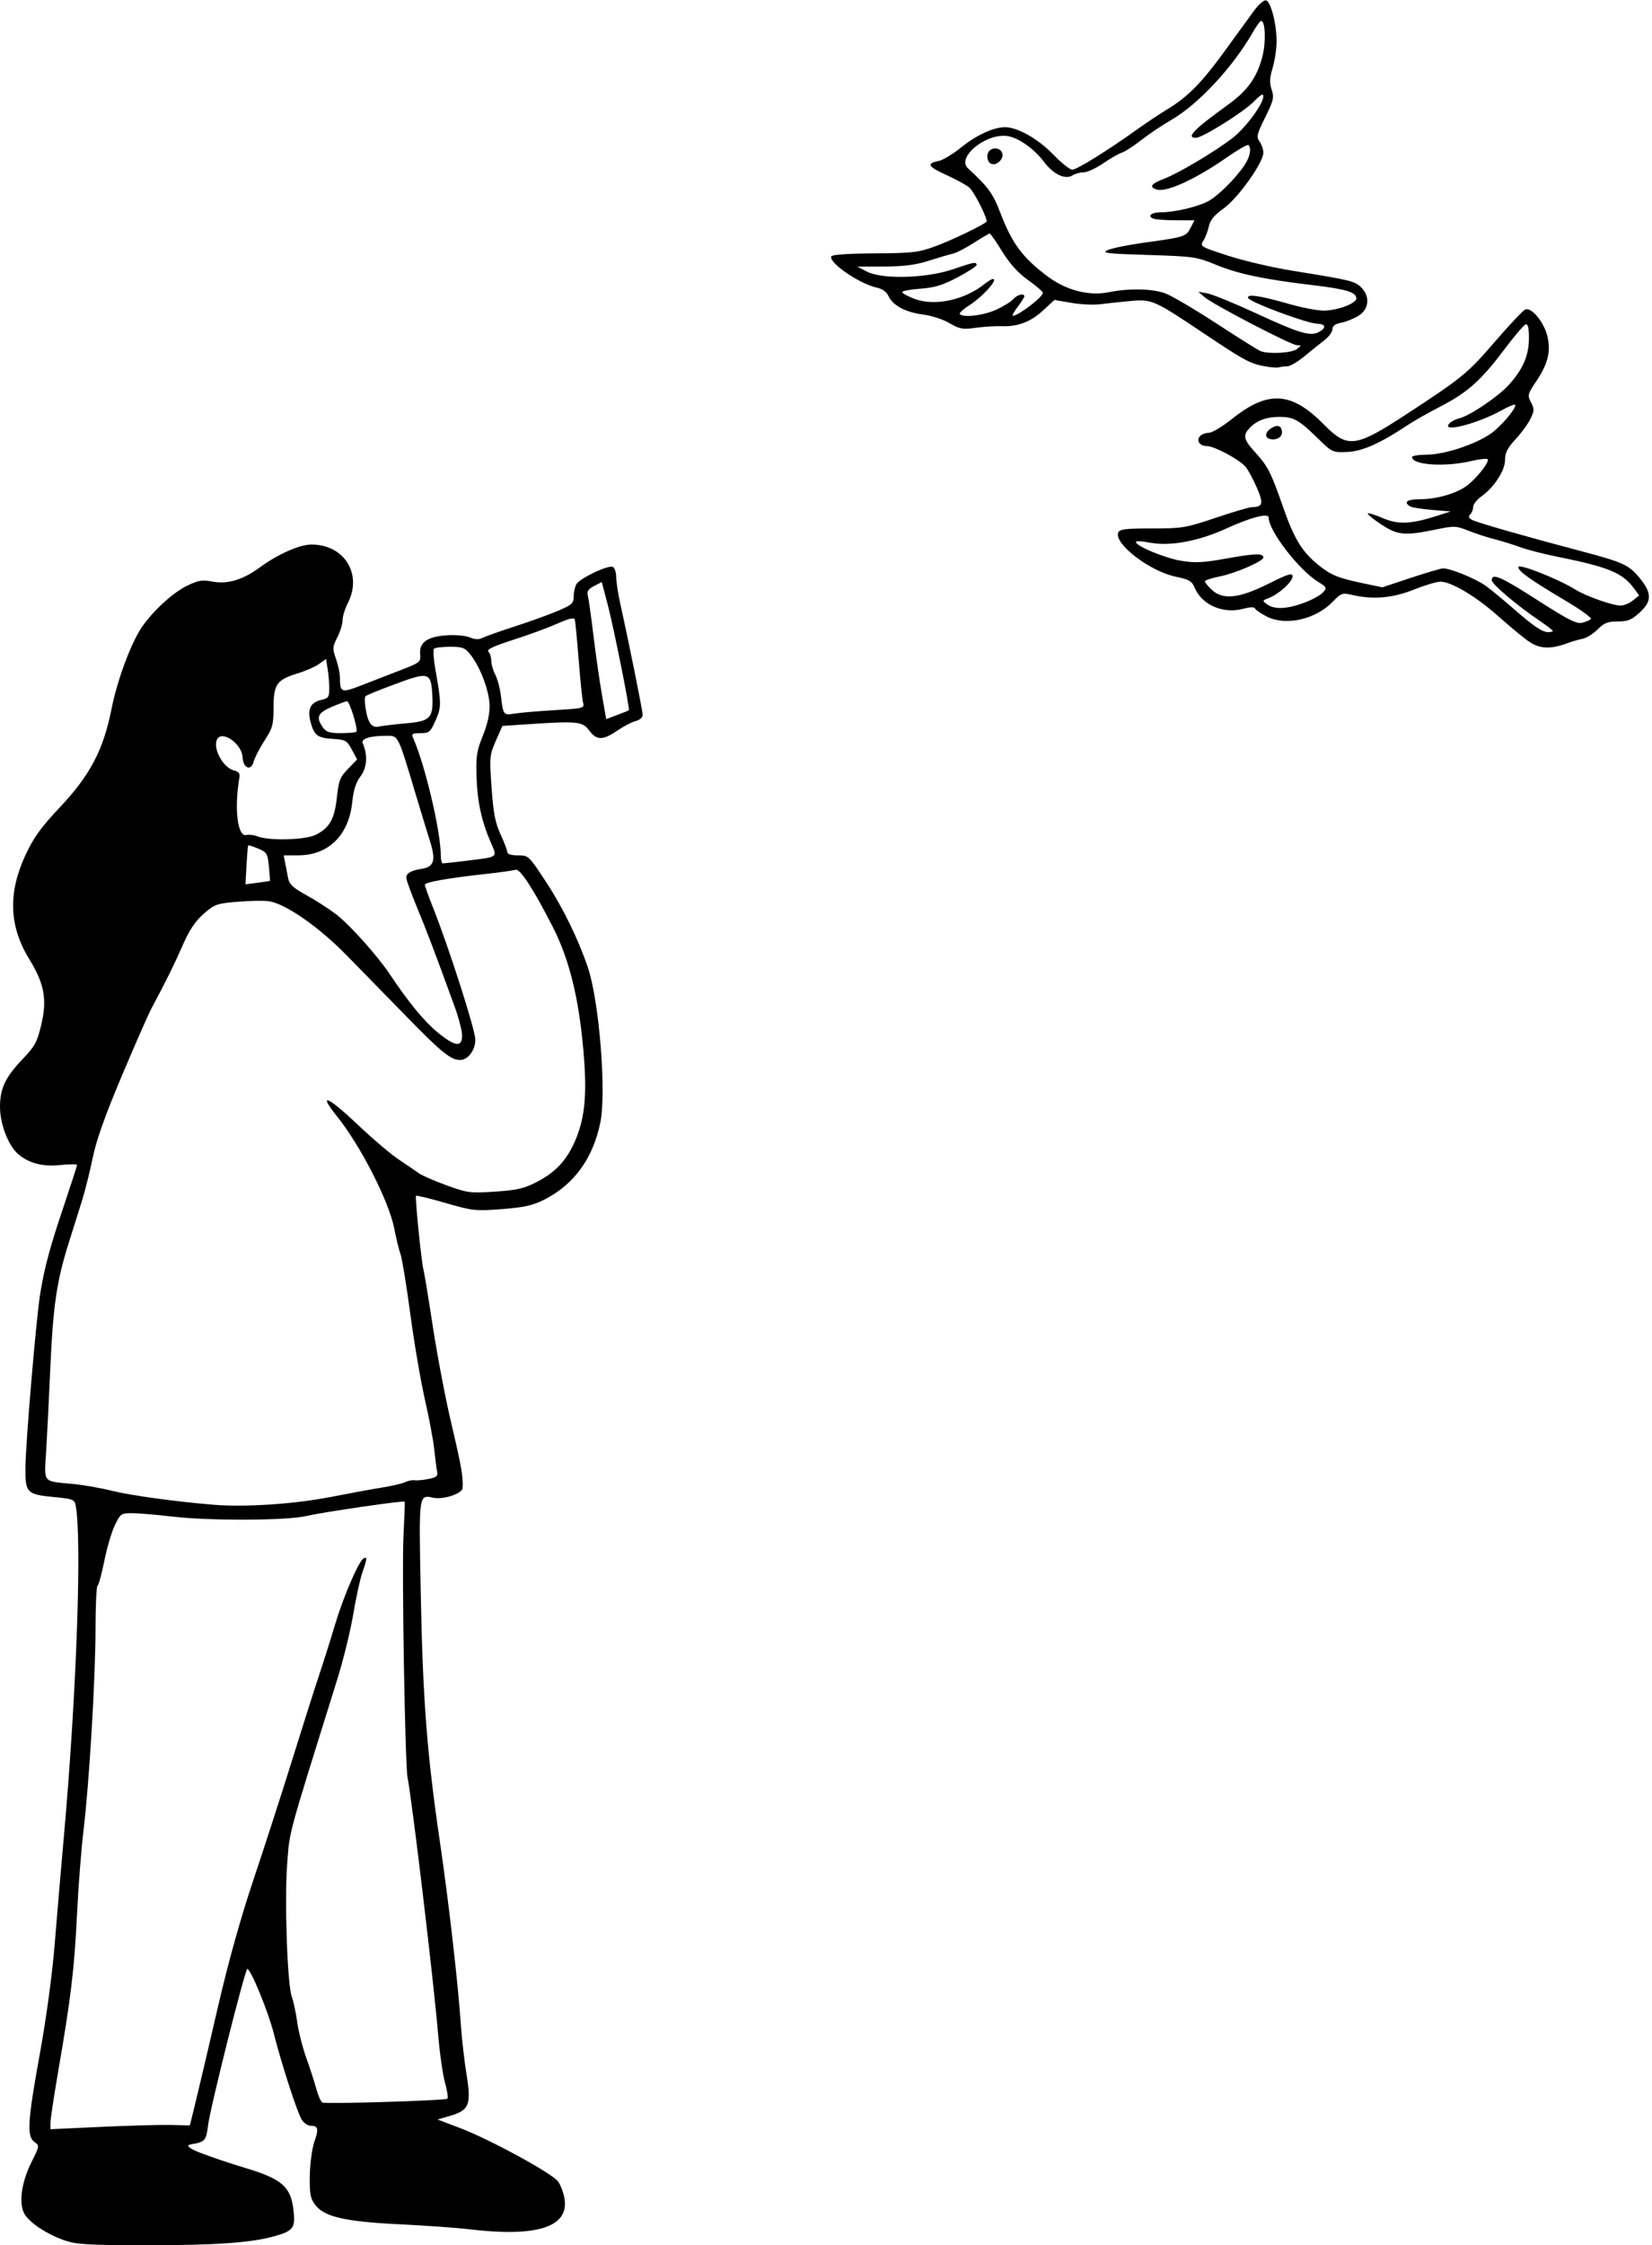 <?xml version="1.0" encoding="UTF-8"?>
<!DOCTYPE svg PUBLIC '-//W3C//DTD SVG 1.0//EN'
          'http://www.w3.org/TR/2001/REC-SVG-20010904/DTD/svg10.dtd'>
<svg height="750.1" preserveAspectRatio="xMidYMid meet" version="1.0" viewBox="-0.0 -0.1 552.3 750.1" width="552.3" xmlns="http://www.w3.org/2000/svg" xmlns:xlink="http://www.w3.org/1999/xlink" zoomAndPan="magnify"
><g id="change1_1"
  ><path d="M21.58,748.38c-5.67-1.96-11.3-5.6-13.24-8.57-2.18-3.33-1.29-10.62,2.14-17.48,2.76-5.5,2.77-5.62,1.04-6.82-2.62-1.81-2.3-6.96,1.83-29.65,2.13-11.73,4.12-26.41,4.91-36.17.73-9.03,2.11-25.22,3.07-35.96,4.28-47.84,6.13-100.27,3.92-111.13-.34-1.69-1.18-2-7.02-2.54-9.29-.87-9.82-1.41-9.73-9.89.08-8.4,3.61-49.93,4.93-58,1.46-8.94,3.18-15.34,7.93-29.45,2.41-7.17,4.39-13.29,4.39-13.61s-2.52-.31-5.6.02c-5.91.63-10.67-.64-14.25-3.82C2.75,382.51,0,375.3,0,369.77c-.01-6.27,1.78-10.01,7.84-16.34,3.85-4.02,4.61-5.47,5.98-11.27,1.97-8.37,1.01-13.6-4.02-21.79-6.77-11.01-7.18-22.14-1.29-34.79,2.76-5.91,5.11-9.19,11.48-15.94,10.12-10.74,14.56-19.17,17.25-32.7,1.97-9.89,6.58-22.31,10.26-27.62,3.82-5.51,10.37-11.48,15.06-13.74,3.76-1.81,5.09-2.03,8.4-1.39,5.09.97,10.19-.54,15.89-4.72,6.02-4.42,13.29-7.64,17.26-7.65,10.96-.03,17.13,9.85,12.2,19.52-.98,1.91-1.78,4.51-1.78,5.77s-.79,3.84-1.76,5.74c-1.63,3.2-1.66,3.72-.44,7.18.72,2.05,1.32,4.85,1.32,6.21,0,5.11.43,5.26,7.37,2.55,3.51-1.37,9.39-3.64,13.05-5.06,6.37-2.46,6.65-2.68,6.4-5.21-.38-3.94,2.31-5.9,8.73-6.36,3.01-.22,6.4.07,7.86.68,1.75.73,3.09.78,4.22.18.91-.48,5.65-2.16,10.53-3.74,4.88-1.57,11.37-3.9,14.42-5.18,4.93-2.07,5.54-2.6,5.55-4.83,0-1.38.41-3.24.89-4.15,1.04-1.95,10.49-6.48,12.16-5.84.64.25,1.17,1.76,1.18,3.36,0,1.6.64,5.71,1.4,9.13,2.9,13.04,7.44,35.58,7.45,36.97,0,.84-.98,1.71-2.34,2.05-1.3.33-4.06,1.77-6.15,3.2-4.8,3.3-6.92,3.29-9.39-.05-2.22-3.01-3.91-3.18-20.44-2.09l-8.59.57-2.18,4.98c-2.1,4.78-2.15,5.39-1.42,15.71.61,8.52,1.23,11.73,3,15.54,1.23,2.64,2.24,5.3,2.24,5.91,0,.7,1.32,1.11,3.58,1.11,3.55,0,3.61.06,9.49,9.03,5.56,8.49,10.68,18.97,13.87,28.38,3.79,11.2,6.25,41.69,4.18,51.82-2.46,12.04-8.81,20.75-18.81,25.82-3.77,1.91-6.62,2.54-14.06,3.12-8.9.68-9.78.59-18.88-2.04-5.25-1.52-9.7-2.6-9.88-2.39-.38.43,1.85,22.54,2.5,24.67.24.79,1.66,9.43,3.16,19.2,1.5,9.77,4.29,24.35,6.2,32.41,3.29,13.85,4.02,18.1,3.71,21.39-.17,1.82-6.35,3.87-9.66,3.21-5.07-1.01-4.97-1.8-4.32,31.91.68,35.37,2.07,53.5,6.32,82.45,3.06,20.82,6.15,47.79,7.12,62.15.3,4.39,1.14,11.71,1.88,16.25,1.62,10.04.88,11.87-5.59,13.75l-4.11,1.2,7.44,2.82c10.1,3.84,30.92,15.18,32.88,17.92.87,1.22,1.84,3.84,2.14,5.82,1.45,9.42-9.37,12.83-32.03,10.09-3.91-.47-14.29-1.21-23.08-1.64-18.4-.9-25.28-2.5-28.32-6.58-1.57-2.11-1.84-3.65-1.74-9.76.07-3.99.75-9.03,1.51-11.19,1.53-4.36,1.3-5.39-1.22-5.39-.94,0-2.27-.9-2.97-2-1.51-2.37-6.73-18.48-9.42-29.03-1.83-7.2-7.66-21.36-8.79-21.36-.76,0-12.44,46.48-13.12,52.19-.61,5.15-1.03,5.63-5.56,6.37-2.06.33-1.03,1.3,3.08,2.91,3.4,1.32,10.25,3.63,15.24,5.12,11.79,3.54,14.82,6.16,15.74,13.59.78,6.27.1,7.28-6.06,9.04-7.85,2.25-19.78,3.1-43.17,3.08-19.42-.02-23.3-.25-27.25-1.61h-.01ZM57.26,709.82l6.22.15,2-8.16c1.1-4.49,4.41-18.55,7.34-31.25,3.47-15.01,7.63-29.92,11.9-42.62,3.61-10.74,9.42-28.72,12.92-39.95,3.5-11.23,7.56-24.02,9.03-28.41,1.47-4.39,3.86-11.95,5.3-16.79,2.79-9.35,7.87-21.18,9.54-22.21,1.32-.81,1.25.03-.37,4.67-.74,2.12-2.11,8.39-3.04,13.93s-3.3,15.19-5.25,21.45c-16.97,54.33-15.99,50.71-16.84,61.98-.93,12.2.05,40.43,1.55,44.39.55,1.46,1.36,5.26,1.8,8.43s1.81,8.57,3.04,11.99,2.75,8.1,3.37,10.41c.63,2.31,1.55,4.34,2.06,4.51,1.58.54,41.14-.68,41.74-1.28.31-.31-.04-2.71-.79-5.33s-1.79-9.95-2.32-16.3c-1.47-17.5-8.61-77.45-10.21-85.68-.84-4.3-1.94-68.96-1.37-80.35.32-6.35.51-11.66.42-11.81-.26-.46-27.18,3.46-32.77,4.77-6.74,1.57-32.4,1.68-45.03.19-5.02-.59-10.93-1.09-13.13-1.11-3.86-.03-4.06.09-5.95,3.96-1.08,2.2-2.67,7.59-3.55,11.99-.88,4.39-1.9,8.12-2.26,8.29-.37.16-.67,6.56-.67,14.21-.01,16.52-2.11,51.77-4.02,67.51-.75,6.17-1.73,18.81-2.18,28.09-.88,18.15-2.02,27.69-6.2,51.93-1.47,8.54-2.68,16.49-2.68,17.67v2.15l17.09-.79c9.4-.43,19.89-.72,23.31-.64h0ZM110.09,500.11c6.59-1.29,14.58-2.76,17.76-3.26s6.6-1.31,7.62-1.79,2.42-.77,3.11-.63c.69.14,2.76-.05,4.59-.41,2.83-.56,3.28-.96,2.94-2.62-.22-1.08-.63-4.35-.93-7.28s-1.68-10.32-3.08-16.43c-1.4-6.1-3.62-19.04-4.92-28.75s-2.77-18.7-3.26-19.98c-.49-1.28-1.45-5.22-2.14-8.75-1.72-8.89-11.23-27.52-19.02-37.24-6.65-8.3-3.35-6.98,6.97,2.79,4.89,4.63,11.01,9.82,13.6,11.54,2.59,1.72,5.59,3.76,6.65,4.53s5.26,2.6,9.32,4.08c6.97,2.53,7.89,2.64,16.17,2.1,7.19-.47,9.68-1.03,13.76-3.11,6.36-3.24,10.08-7.15,12.94-13.62,3.16-7.16,4.03-14.65,3.14-27.02-1.4-19.34-4.66-33.22-10.48-44.63-6.47-12.69-10.97-19.61-12.45-19.15-.81.25-5.28.88-9.92,1.39-13.14,1.47-20.42,2.76-20.42,3.61,0,.43,1.24,3.89,2.75,7.69,5.31,13.36,14.12,40.85,14.12,44.06,0,3.54-2.45,6.8-5.11,6.79-3.09-.01-6.25-2.55-17.56-14.15-6.33-6.49-15.51-15.87-20.39-20.85-9.28-9.47-20.25-17.1-25.87-18.02-1.59-.26-6.29-.19-10.45.16-7.12.59-7.78.83-11.47,4.07-2.81,2.47-4.76,5.39-6.92,10.33-2.79,6.39-5.71,12.29-10.45,21.14-1.05,1.95-5.52,12.1-9.93,22.55-5.62,13.31-8.55,21.53-9.76,27.45-.96,4.65-2.57,11.09-3.58,14.3s-3.03,9.64-4.49,14.28c-3.98,12.68-5.18,20.79-6.09,41.29-.45,10.26-1.09,22.9-1.41,28.1-.67,10.88-1.36,10.03,8.95,11,3.42.32,9.34,1.36,13.16,2.31,6.18,1.54,21.38,3.62,33.9,4.64,10.46.85,26.84-.22,38.62-2.52h.03ZM154.48,345.82c0-1.59-1.18-6.08-2.61-9.99-7.06-19.29-9.1-24.65-12.43-32.71-1.98-4.8-3.61-9.27-3.61-9.94,0-1.57,1.46-2.42,5.2-3.03,4.14-.67,4.75-2.84,2.68-9.39-.93-2.92-3.06-9.91-4.74-15.52-5.92-19.78-5.79-19.51-9.46-19.52-5.82-.02-8.94.95-8.23,2.55,1.71,3.86,1.42,8.13-.75,10.99-1.55,2.04-2.35,4.54-2.77,8.64-1.14,11.06-7.96,17.76-18.1,17.76h-4.81l.51,2.66c.28,1.46.73,3.76.99,5.11.36,1.88,1.74,3.14,5.99,5.48,3.04,1.67,7.52,4.54,9.96,6.39,4.47,3.38,13.91,13.9,18.03,20.09,6.12,9.21,11.54,15.8,15.92,19.37,5.95,4.85,8.23,5.14,8.23,1.06h0ZM90.24,294.2c.07-.05-.08-2.21-.34-4.8-.43-4.37-.68-4.79-3.59-6-1.72-.72-3.22-1.2-3.34-1.07-.11.13-.36,3.11-.56,6.63l-.35,6.39,4.02-.53c2.21-.29,4.08-.57,4.15-.62h0ZM156.28,287.42c10.41-1.26,10.02-.97,7.86-5.93-3.15-7.26-4.56-13.71-4.82-22.01-.22-6.95.06-8.74,2.1-13.76,1.56-3.84,2.32-7.26,2.25-10.21-.11-4.85-3.1-12.75-6.39-16.91-1.84-2.31-2.63-2.62-6.81-2.62-2.6,0-5.02.29-5.38.65s-.13,3.55.5,7.1c2,11.19,2,12.43.02,16.89-1.73,3.89-2.12,4.22-5.04,4.22-2.68,0-3.06.24-2.47,1.55,4.02,9.05,9.27,31.34,9.27,39.38,0,1.42.31,2.58.69,2.58s4.07-.41,8.21-.91h0v-.02ZM105.59,278.79c4.63-2.36,6.26-5.26,7.03-12.47.6-5.64,1.05-6.78,3.73-9.55l3.04-3.14-1.76-3.29c-1.63-3.04-2.11-3.31-6.18-3.57-5.33-.34-6.39-1.12-7.6-5.59-1.17-4.34-.06-6.65,3.57-7.45,2.38-.52,2.67-.94,2.66-3.85,0-1.79-.25-4.73-.55-6.54l-.54-3.28-2.33,1.67c-1.28.92-4.53,2.34-7.22,3.16-6.91,2.11-7.99,3.66-7.99,11.39,0,5.74-.3,6.84-3.03,11.07-1.67,2.59-3.28,5.7-3.58,6.91-.85,3.4-3.56,2.38-3.75-1.41-.21-4.31-6.57-8.95-8.4-6.13-1.81,2.78,1.78,9.65,5.53,10.57,1.5.37,2.05,1.04,1.84,2.24-1.82,10.54-.66,20.11,2.34,19.33.84-.22,2.52,0,3.74.48,3.85,1.53,16.04,1.18,19.46-.56h0ZM119.14,244.36c.67-.67-2.24-10.18-3.12-10.18-.4,0-2.7.85-5.11,1.88-4.7,2.02-5.34,3.46-3,6.8,1.13,1.62,2.23,1.97,6.07,1.97,2.58,0,4.9-.21,5.15-.47h.01ZM135.59,241.57c8.3-.71,9.3-1.74,8.95-9.2-.38-7.91-1.09-8.14-12.36-3.95-5.07,1.88-9.55,3.7-9.96,4.05-.41.35-.27,2.91.3,5.7.7,3.38,1.99,4.88,3.86,4.51,1.54-.31,5.69-.81,9.22-1.11h0ZM210.24,237.21c.44-.29-5.07-27.74-7.14-35.6l-1.91-7.26-2.57,1.33c-1.98,1.03-2.46,1.77-2.08,3.28.27,1.07,1.12,7.14,1.89,13.48s2.04,15.17,2.82,19.62l1.42,8.09,3.65-1.38c2.01-.76,3.77-1.46,3.92-1.55h0ZM185.4,237.15c9.64-.56,10.04-.66,9.55-2.45-.28-1.02-.94-7.45-1.48-14.29s-1.13-12.92-1.31-13.52c-.23-.77-1.97-.36-5.91,1.39-3.07,1.36-9.71,3.8-14.76,5.41-6.58,2.11-8.9,3.21-8.21,3.9.53.53.96,1.9.96,3.05s.61,3.26,1.35,4.69c.74,1.43,1.57,4.51,1.85,6.84.79,6.65.87,6.75,4.59,6.13,1.82-.3,7.84-.82,13.37-1.14h0ZM510.71,213.94c-1.95-1.44-6.52-5.25-10.15-8.47-7.18-6.37-15.42-11.25-18.98-11.25-1.24,0-5.24,1.2-8.9,2.66-7.07,2.83-13.64,3.41-20.56,1.79-3.36-.78-3.71-.66-6.59,2.29-5.77,5.93-15.7,8.14-22.02,4.92-2-1.02-3.77-2.24-3.94-2.71-.19-.54-1.64-.49-3.89.11-6.78,1.82-13.9-1.28-16.31-7.11-.88-2.13-1.84-2.68-6.29-3.6-8.62-1.78-20.67-11-19.24-14.72.45-1.17,2.31-1.4,11.27-1.4,10.17,0,11.29-.19,21.28-3.55,5.8-1.95,11.27-3.56,12.16-3.57,3.7-.03,3.97-1.21,1.55-6.71-1.27-2.89-2.96-5.97-3.74-6.84-2.24-2.5-10.41-6.85-12.87-6.85s-3.71-1.91-2.18-3.44c.55-.55,1.84-1,2.88-1s4.57-2.14,7.85-4.75c11.95-9.52,19.76-9.01,30.61,2.02,7.87,8,10.51,7.67,27.47-3.42,18.86-12.33,20.5-13.68,29.56-24.18,4.91-5.7,9.54-10.59,10.29-10.88,2.05-.79,6.14,4.14,7.32,8.82,1.29,5.12.25,9.35-3.79,15.34-2.79,4.15-2.88,4.53-1.66,6.86,1.15,2.19,1.13,2.81-.13,5.45-.78,1.64-3.02,4.72-4.98,6.84-2.74,2.97-3.56,4.58-3.56,6.96,0,3.55-3.62,9.13-7.91,12.19-1.51,1.07-2.74,2.64-2.74,3.49s-.44,1.98-.98,2.52c-.72.72-.53,1.23.72,1.89,1.62.87,18.47,5.68,36.67,10.48,13.62,3.59,15.69,4.54,19.2,8.83,4.19,5.11,4.19,7.8.01,11.63-2.65,2.43-3.91,2.94-7.28,2.94s-4.55.48-6.74,2.66c-1.47,1.47-3.73,2.88-5.04,3.13-1.31.26-3.57.91-5.04,1.46-5.84,2.17-9.53,1.94-13.32-.85h0v.02ZM519.15,210.69c0-.22-1.9-1.68-4.22-3.25-7.69-5.19-16.2-12.39-16.2-13.7,0-2.52,3.03-1.2,15.41,6.74,10.08,6.47,12.96,7.93,14.76,7.48,1.23-.3,2.56-.86,2.95-1.24s-3.21-3.01-7.99-5.85c-12.23-7.26-16.25-10.1-16.25-11.51,0-1.31,13.22,3.89,19.02,7.48,3.63,2.25,12.48,5.37,15.2,5.37,1.09,0,2.93-.77,4.08-1.7l2.1-1.7-1.83-2.46c-3.82-5.14-8.56-7.06-26.14-10.58-4.15-.83-9.54-2.24-11.99-3.13-2.44-.89-6.24-2.06-8.43-2.61-2.2-.54-6.04-1.79-8.55-2.78-4.36-1.72-4.84-1.73-11.28-.4-10.18,2.1-12.57,1.87-18.1-1.8-2.65-1.76-4.63-3.38-4.4-3.61s2.47.46,4.97,1.54c5.12,2.2,9.39,2.05,17.82-.64l4.88-1.56-6.23-.52c-3.43-.29-6.72-.83-7.33-1.2-2.24-1.39-.97-2.35,3.12-2.36,6.16,0,13.14-2.14,16.51-5.02,3.48-2.97,6.87-7.44,6.33-8.33-.21-.34-2.69-.08-5.51.58-8.86,2.08-19.77,1.34-19.77-1.35,0-.41,2.23-.76,4.96-.78,6.6-.06,18.07-4.1,22.57-7.95,3.71-3.18,7.56-8.06,6.89-8.73-.22-.22-2.21.6-4.41,1.83-8.01,4.48-20.2,7.61-17.65,4.54.57-.68,2.12-1.51,3.44-1.83,3.56-.87,13.01-7.26,16.55-11.18,4.75-5.26,6.72-9.81,6.72-15.53,0-3.59-.31-4.9-1.11-4.65-.61.19-3.79,3.92-7.07,8.29-7.77,10.35-12.3,14.4-21.28,19.05-4.06,2.1-8.98,4.88-10.93,6.18-9.27,6.18-15.27,8.86-20.31,9.07-4.97.21-5.03.18-10.1-4.76-6.13-5.97-7.89-6.95-12.53-6.95-4.33,0-7.45,1.11-9.85,3.52-2.56,2.56-2.28,4,1.62,8.27,4.28,4.68,5.36,6.8,9.4,18.41,3.61,10.39,6.25,14.75,11.58,19.12,4.28,3.51,6.76,4.53,15.24,6.29l6.35,1.32,9.53-3.16c5.24-1.74,10.08-3.16,10.76-3.16,2.56,0,11.14,3.53,14.4,5.93,1.87,1.38,5.9,4.7,8.97,7.38,6.86,6.01,9.76,7.98,11.78,7.99.85,0,1.55-.18,1.55-.4h0ZM424.37,146.5c-1.68-.56-1.33-2.32.7-3.59,2.13-1.33,3.52-.72,3.52,1.54,0,1.65-2.21,2.73-4.22,2.05h0ZM435.98,201.3c2.64-.99,5.47-2.54,6.29-3.45,1.43-1.57,1.35-1.75-1.59-3.56-6.48-4.01-16.54-17.06-16.54-21.47,0-1.65-5.98-.09-14.25,3.69-9.25,4.23-18.88,5.99-25.58,4.66-2.51-.5-4.56-.59-4.56-.21,0,1.38,9.74,5.42,15.24,6.31,4.63.75,7.35.61,15.39-.84,9.27-1.67,11.99-1.73,11.99-.26,0,1.21-9.3,5.25-14.43,6.27-2.81.56-5.11,1.31-5.11,1.68s1.03,1.64,2.29,2.82c3.7,3.47,9.09,2.9,18.92-2,6.81-3.39,8.08-3.78,8.08-2.46,0,1.79-4.55,5.91-7.94,7.21-2.2.84-2.22.91-.55,2.13,2.4,1.76,6.7,1.58,12.33-.53h.02ZM422.66,122.26c-4.87-.96-6.82-2.02-20.36-11.09-16.44-11.01-17.22-11.36-24.24-10.72-3.22.29-7.75.77-10.07,1.07s-6.75.09-9.84-.44l-5.62-.98-3.86,3.56c-4.13,3.81-8.53,5.46-13.94,5.21-1.85-.08-5.64.16-8.42.54-4.5.61-5.47.44-8.88-1.56-2.11-1.24-6.09-2.53-8.85-2.87-5.78-.72-10.12-3.04-11.54-6.17-.62-1.35-2.04-2.4-3.76-2.77-5.84-1.26-16.12-8.24-15.39-10.45.2-.61,5.31-.98,14.46-1.04,12.92-.08,14.7-.3,20.48-2.42,5.26-1.93,15.82-7,16.96-8.14.62-.62-4.01-9.9-5.67-11.38-.95-.84-4.42-2.75-7.71-4.24-6.23-2.83-6.8-3.87-2.55-4.71,1.38-.28,4.69-2.26,7.34-4.41,5.2-4.21,10.95-6.86,14.84-6.85,4.18,0,11.12,3.96,16.14,9.17,2.66,2.76,5.5,5.02,6.32,5.02,1.51,0,12.05-6.54,21.7-13.48,2.93-2.1,7.52-5.16,10.21-6.79,6.78-4.12,11.41-8.85,19.27-19.68,3.72-5.13,8-11.02,9.51-13.08,1.51-2.07,3.31-3.67,4.01-3.55,1.61.27,3.57,7.68,3.59,13.61,0,2.49-.58,6.48-1.3,8.88-1.02,3.38-1.1,5.02-.35,7.33.87,2.66.64,3.63-2.16,9.28-2.81,5.66-3,6.49-1.87,8.1.69.99,1.26,2.65,1.26,3.7,0,3.29-8.43,15.13-13.22,18.58-3.19,2.29-4.57,3.96-5,6.01-.33,1.57-1.15,3.73-1.83,4.8-1.22,1.92-1.06,2.01,8.3,5.04,5.25,1.7,14.73,3.92,21.08,4.94,19.85,3.2,21.08,3.5,23.23,5.51,3.21,3.02,2.84,7.41-.81,9.64-1.59.97-4.18,2.01-5.77,2.31-1.99.38-2.89,1.04-2.89,2.15,0,.89-1.21,2.54-2.68,3.67-1.48,1.14-4.5,3.56-6.71,5.39-2.22,1.83-4.77,3.33-5.68,3.33s-2.18.16-2.83.34c-.65.19-2.85.01-4.89-.39h0v.03ZM433.52,116.56c1.63-1.23,1.64-1.31.09-1.33-1.98-.03-28.11-13.62-30.96-16.1l-2.03-1.77,3.11.58c1.71.32,9.06,3.33,16.33,6.69,14.38,6.64,18.01,7.72,20.87,6.19,2.6-1.39,2.33-2.7-.57-2.77-3.42-.08-22.64-7.25-23.09-8.6-.48-1.46,3.93-.8,13.95,2.07,4.13,1.18,9.22,2.15,11.3,2.15,4.54,0,10.93-2.38,10.93-4.06,0-2.09-3.3-3.1-14.46-4.43-16.52-1.97-24.82-3.71-32.38-6.79-6.6-2.7-7.53-2.83-22.86-3.31-14.1-.44-15.67-.64-13.36-1.65,1.44-.63,6.84-1.73,11.99-2.44,13.71-1.89,14.12-2.02,15.62-4.91l1.34-2.59h-6.17c-3.39,0-6.8-.24-7.56-.54-2.24-.86-.69-2.13,2.59-2.13,4.37,0,11.94-1.75,15.53-3.59,3.28-1.68,9.08-7.39,12.29-12.09,1.87-2.73,2.46-5.68,1.37-6.77-.3-.3-3.59,1.58-7.33,4.18-10.43,7.27-20.12,11.69-23.36,10.67-2.65-.84-1.89-1.93,2.51-3.61,4.79-1.83,16.61-8.84,22.71-13.48,4.38-3.32,10.44-11.49,10.44-14.07,0-1.06-.87-.58-3.07,1.68-3.44,3.54-17.26,12.2-19.47,12.2-3.44,0-.75-2.77,10.75-11.07,6.52-4.7,9.65-9.09,11.47-16.05,1.25-4.78,1-11.96-.42-11.95-.32,0-1.55,1.69-2.73,3.75-6.68,11.7-18.29,24.16-27.35,29.38-3.03,1.74-7.53,4.77-10,6.71s-5.37,3.82-6.45,4.17-3.92,1.97-6.31,3.61c-2.39,1.64-5.3,2.98-6.47,2.98s-2.88.47-3.79,1.04c-2.4,1.5-6.35-.37-9.44-4.48-3.26-4.34-8.54-8.09-12.17-8.66-7.18-1.13-17.3,7.09-13.28,10.79,6.8,6.26,8.35,8.39,10.84,14.93,3.88,10.16,7.45,14.96,15.74,21.14,6.29,4.69,13.84,6.64,20.52,5.3,6.76-1.36,14.32-1.22,18.74.34,2.05.72,9.79,5.26,17.2,10.09,7.41,4.83,14.07,9,14.81,9.27,2.78,1.03,10.35.61,12.04-.67h0ZM330.35,53.49c-.8-2.08.33-4,2.34-4,2.26,0,3.24,2.23,1.77,4.01-1.41,1.7-3.45,1.69-4.11,0h0ZM333.14,103.34c2.44-1.14,4.99-2.73,5.66-3.54,1.19-1.44,3.66-2.04,3.66-.89,0,.32-1.02,1.92-2.26,3.55-1.25,1.63-1.94,2.96-1.55,2.94,1.93-.08,10.05-6.31,10.01-7.68-.01-.4-2.24-2.32-4.96-4.26-3.37-2.41-6.11-5.44-8.64-9.54-2.04-3.3-3.91-6-4.17-6.01-.26,0-2.66,1.4-5.33,3.13s-5.85,3.36-7.07,3.63-4.82,1.33-7.99,2.35c-4.24,1.37-8.18,1.88-14.82,1.92l-9.05.05,3.23,1.67c5.06,2.61,19.83,2.22,28.56-.75,7.24-2.47,8.06-2.62,8.06-1.47,0,.43-2.87,2.28-6.37,4.13-5,2.63-7.67,3.44-12.43,3.78-3.33.24-6.06.75-6.06,1.13s1.8,1.38,4,2.22c6.87,2.62,16.88.48,23.73-5.07,1.34-1.08,2.65-1.74,2.92-1.47.83.83-4.21,6.2-8.19,8.73-2.07,1.31-3.51,2.65-3.2,2.96,1.27,1.27,8.09.42,12.26-1.52h0Z"
  /></g
></svg
>
